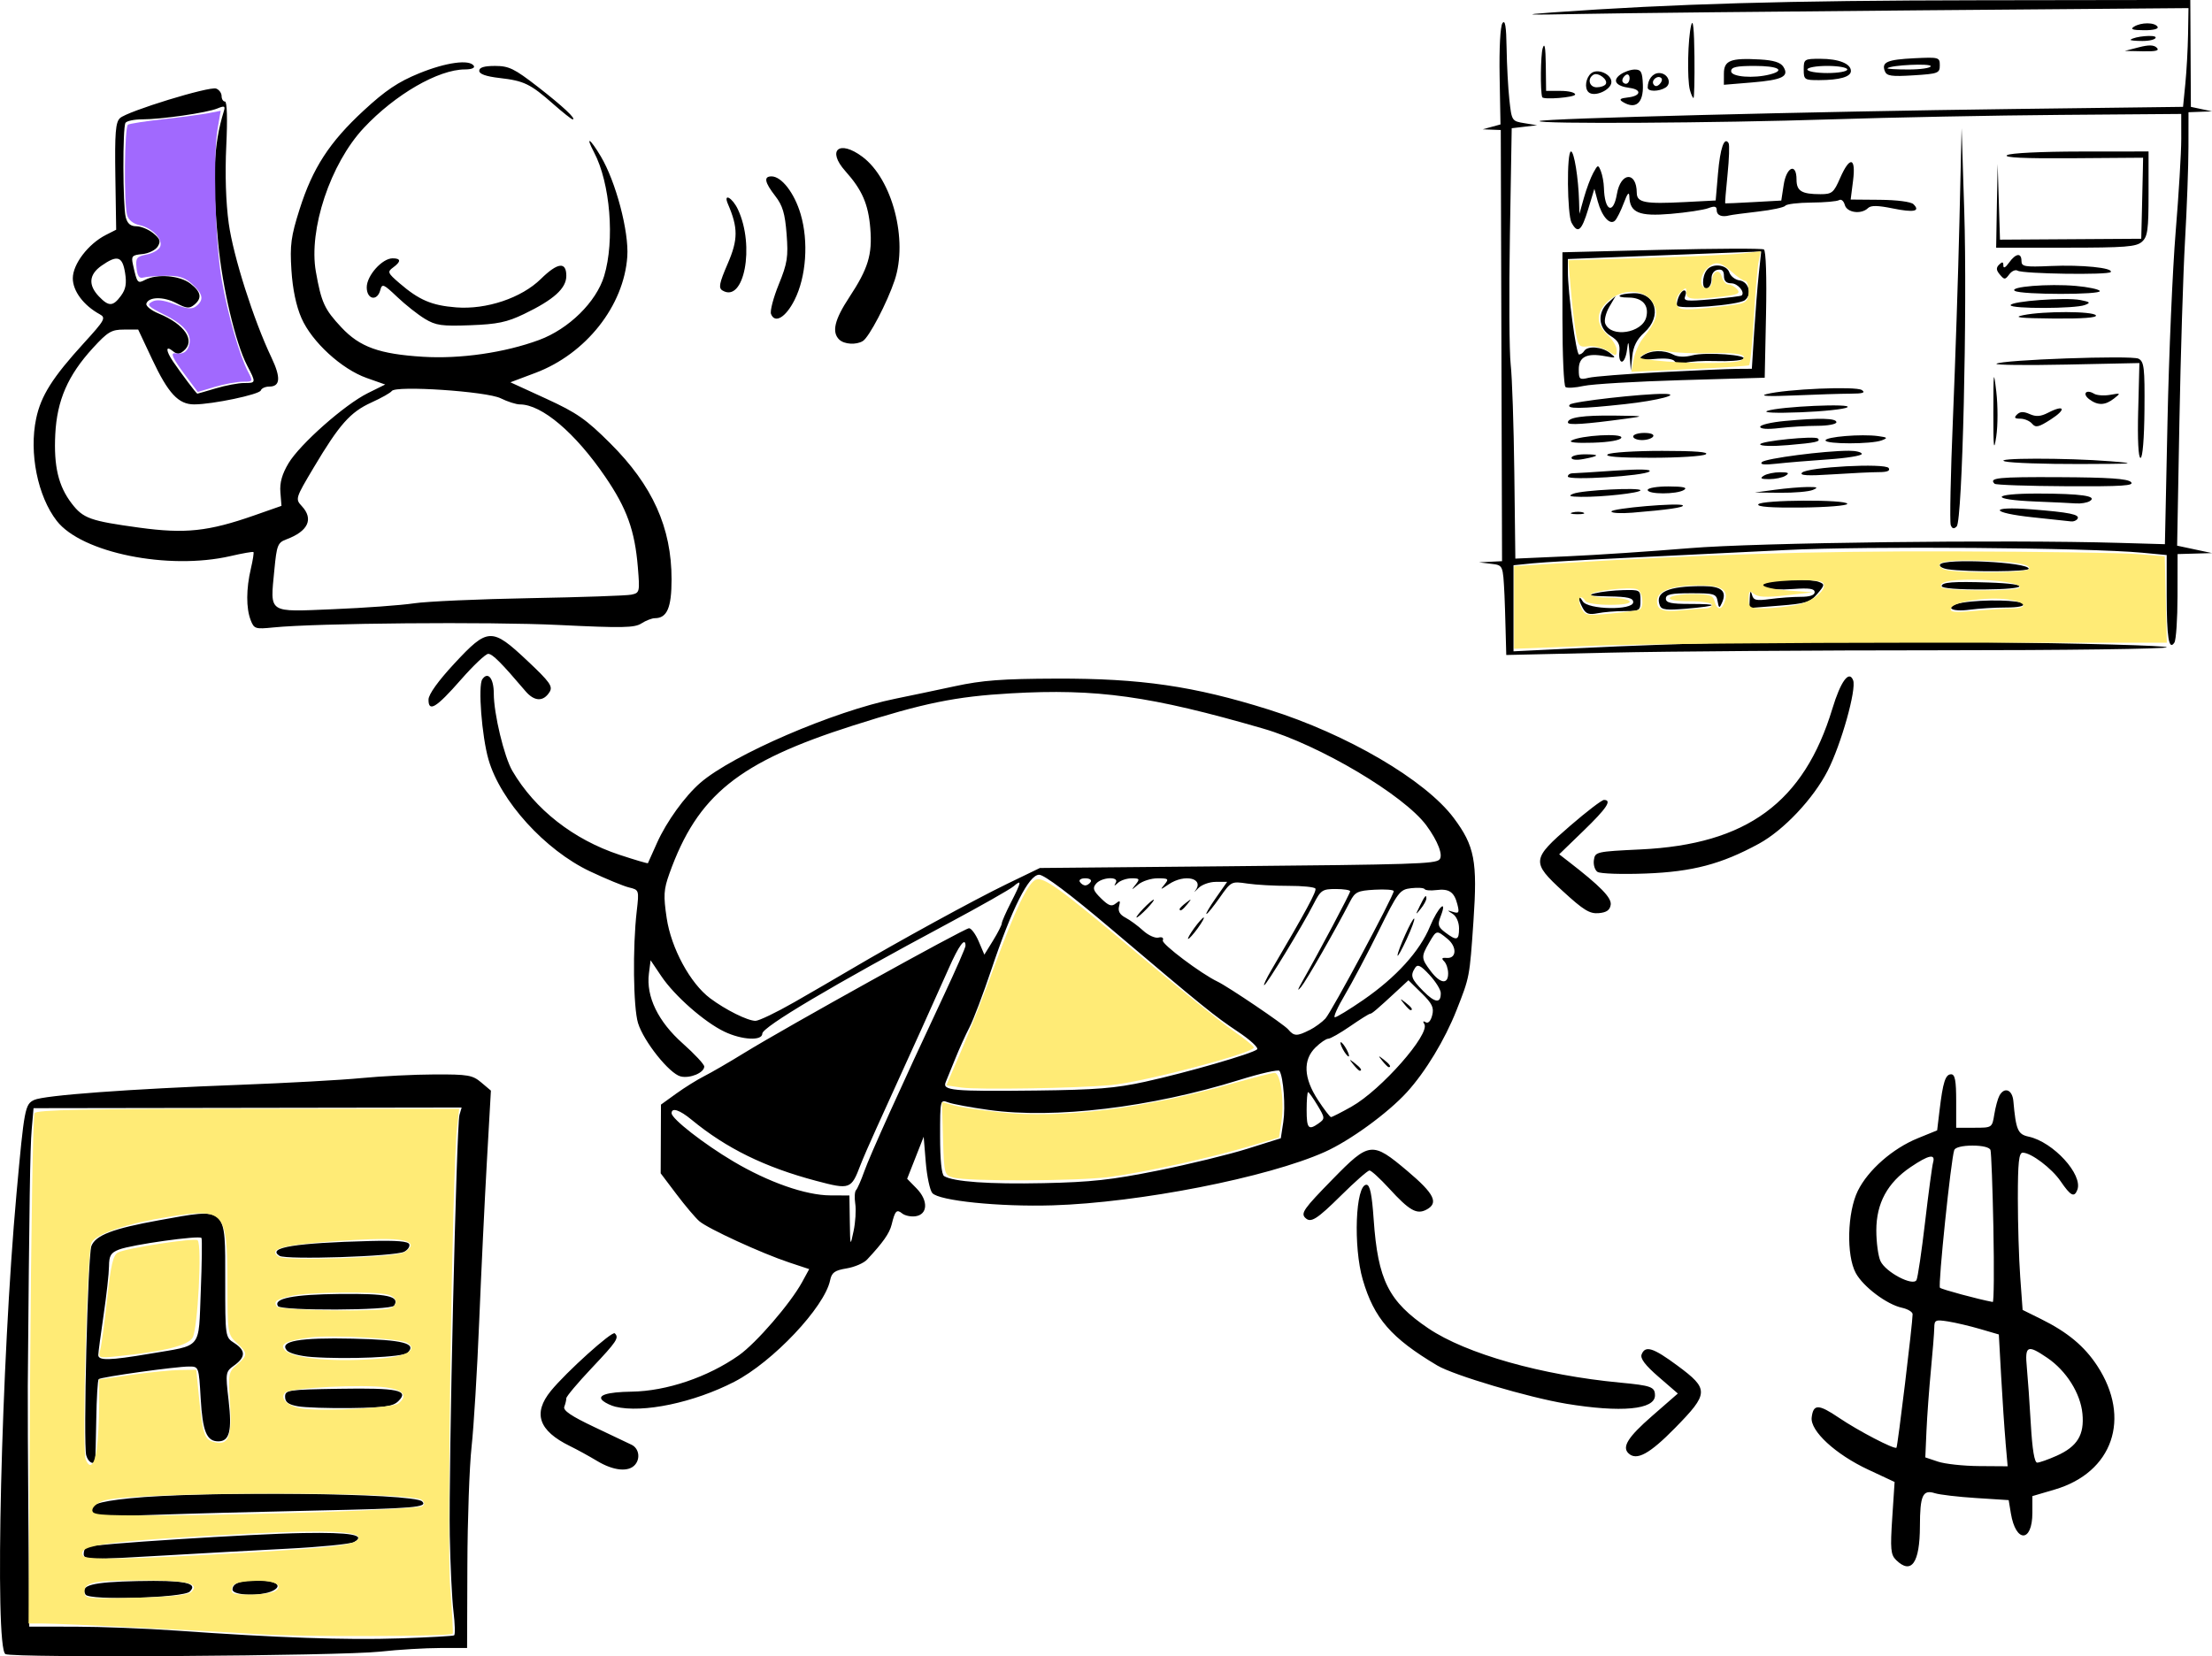 <?xml version="1.0" encoding="UTF-8" standalone="no"?>
<!-- Created with Inkscape (http://www.inkscape.org/) -->

<svg
   xmlns:dc="http://purl.org/dc/elements/1.1/"
   xmlns:cc="http://creativecommons.org/ns#"
   xmlns:rdf="http://www.w3.org/1999/02/22-rdf-syntax-ns#"
   xmlns:svg="http://www.w3.org/2000/svg"
   xmlns="http://www.w3.org/2000/svg"
   xmlns:sodipodi="http://sodipodi.sourceforge.net/DTD/sodipodi-0.dtd"
   xmlns:inkscape="http://www.inkscape.org/namespaces/inkscape"
   width="107.827mm"
   height="80.751mm"
   viewBox="0 0 107.827 80.751"
   version="1.1"
   id="svg8"
   inkscape:version="0.92.4 (5da689c313, 2019-01-14)"
   sodipodi:docname="crm-leadgenerierung.svg">
  <defs
     id="defs2" />
  <sodipodi:namedview
     id="base"
     pagecolor="#ffffff"
     bordercolor="#666666"
     borderopacity="1.0"
     inkscape:pageopacity="0.0"
     inkscape:pageshadow="2"
     inkscape:zoom="0.98994949"
     inkscape:cx="100.24923"
     inkscape:cy="156.05684"
     inkscape:document-units="mm"
     inkscape:current-layer="layer1"
     showgrid="false"
     fit-margin-top="0"
     fit-margin-left="0"
     fit-margin-right="0"
     fit-margin-bottom="0"
     showborder="false"
     inkscape:showpageshadow="false"
     inkscape:window-width="1920"
     inkscape:window-height="1116"
     inkscape:window-x="1912"
     inkscape:window-y="-8"
     inkscape:window-maximized="1" />
  <g
     inkscape:label="Ebene 1"
     inkscape:groupmode="layer"
     id="layer1"
     transform="translate(16.653,124.677)">
    <path
       style="fill:#000000;stroke-width:0.175"
       d="m -16.389,-44.031 c -0.538,-0.296 -0.201,-14.278 0.54,-22.446 0.378,-4.165 0.414,-4.358 0.861,-4.57 0.482,-0.229 4.663,-0.537 10.022,-0.738 2.286,-0.086 4.953,-0.233 5.926,-0.328 0.973,-0.095 2.58,-0.175 3.572,-0.178 1.629,-0.006 1.849,0.032 2.274,0.391 l 0.471,0.398 -0.197,3.468 c -0.108,1.907 -0.277,5.422 -0.375,7.811 -0.098,2.389 -0.264,5.125 -0.37,6.081 -0.105,0.956 -0.198,3.555 -0.205,5.777 l -0.014,4.039 H 4.806 c -0.72,0 -2.04,0.079 -2.932,0.177 -1.952,0.212 -17.904,0.316 -18.263,0.119 z m 21.873,-0.912 c 0.056,-0.034 0.042,-0.554 -0.031,-1.156 -0.073,-0.602 -0.154,-2.267 -0.181,-3.7 -0.059,-3.235 0.327,-20.02 0.472,-20.516 l 0.106,-0.363 -10.434,0.016 -10.434,0.016 -0.09,1.042 c -0.077,0.886 -0.116,3.485 -0.191,12.509 -0.006,0.764 0.007,3.716 0.03,6.558 l 0.042,5.168 2.255,0.003 c 1.24,0.002 3.449,0.087 4.909,0.191 4.919,0.349 8.3,0.467 10.879,0.38 1.411,-0.047 2.611,-0.114 2.667,-0.148 z m -17.965,-1.985 c -0.289,-0.459 0.301,-0.613 2.526,-0.661 2.3,-0.049 2.984,0.088 2.551,0.514 -0.313,0.307 -4.893,0.44 -5.078,0.147 z m 7.161,-0.246 c 0,-0.309 0.389,-0.454 1.208,-0.45 0.891,0.004 1.262,0.243 0.773,0.5 -0.545,0.287 -1.981,0.251 -1.981,-0.05 z m -7.253,-1.746 c 0,-0.138 0.062,-0.288 0.138,-0.334 0.219,-0.133 8.027,-0.634 10.564,-0.678 2.321,-0.04 3.098,0.098 2.474,0.441 -0.172,0.095 -1.635,0.24 -3.251,0.323 -1.616,0.083 -4.251,0.229 -5.857,0.323 -3.89,0.229 -4.068,0.226 -4.068,-0.075 z m 0.445,-2.004 c -0.234,-0.372 0.176,-0.533 1.781,-0.699 3.565,-0.368 13.854,-0.26 14.272,0.15 0.293,0.287 -0.366,0.343 -5.265,0.447 -2.627,0.056 -6.099,0.148 -7.717,0.205 -2.189,0.078 -2.974,0.051 -3.071,-0.103 z m -0.322,-2.794 c -0.149,-0.558 0.078,-9.756 0.251,-10.204 0.206,-0.532 1.048,-0.853 3.303,-1.26 3.337,-0.602 3.222,-0.708 3.222,2.955 0,2.739 0.001,2.748 0.442,3.032 0.56,0.36 0.56,0.683 0.002,1.087 -0.432,0.312 -0.437,0.346 -0.28,1.704 0.172,1.494 0.045,2.002 -0.502,2.002 -0.568,0 -0.765,-0.478 -0.858,-2.085 -0.09,-1.558 -0.092,-1.563 -0.566,-1.563 -0.653,0 -4.299,0.51 -4.407,0.616 -0.048,0.047 -0.101,0.925 -0.117,1.95 -0.016,1.025 -0.041,1.922 -0.055,1.994 -0.053,0.269 -0.342,0.117 -0.433,-0.228 z m 3.085,-4.954 c 2.607,-0.442 2.383,-0.167 2.499,-3.053 0.055,-1.368 0.07,-2.534 0.034,-2.592 -0.088,-0.14 -3.397,0.323 -4.016,0.562 -0.404,0.156 -0.487,0.294 -0.492,0.818 -0.003,0.347 -0.121,1.412 -0.262,2.368 -0.141,0.956 -0.258,1.835 -0.26,1.954 -0.005,0.286 0.546,0.274 2.497,-0.057 z m 7.228,2.56 c -0.462,-0.085 -0.619,-0.202 -0.619,-0.462 0,-0.33 0.133,-0.35 2.653,-0.391 2.855,-0.047 3.409,0.07 2.869,0.602 -0.261,0.257 -0.655,0.315 -2.3,0.338 -1.091,0.015 -2.263,-0.024 -2.603,-0.087 z m 0.678,-2.403 c -0.574,-0.042 -1.092,-0.179 -1.213,-0.322 -0.384,-0.454 0.615,-0.632 3.224,-0.572 2.46,0.057 3.13,0.23 2.662,0.69 -0.216,0.212 -2.933,0.33 -4.673,0.204 z m -1.645,-2.48 c -0.237,-0.376 0.749,-0.57 3.017,-0.593 2.324,-0.024 2.938,0.108 2.648,0.569 -0.15,0.239 -5.515,0.261 -5.665,0.024 z m 0.077,-2.451 c -0.637,-0.403 0.75,-0.63 4.413,-0.724 1.297,-0.033 1.863,0.013 1.912,0.158 0.039,0.113 -0.074,0.278 -0.25,0.367 -0.45,0.228 -5.755,0.401 -6.075,0.199 z m 78.8,14.828 c -0.261,-0.257 -0.286,-0.532 -0.186,-2.05 l 0.115,-1.753 -1.283,-0.6 c -1.6,-0.748 -2.839,-1.891 -2.759,-2.547 0.08,-0.66 0.331,-0.658 1.322,0.012 0.96,0.649 2.712,1.561 2.811,1.464 0.059,-0.058 0.787,-6.078 0.787,-6.507 6e-5,-0.112 -0.234,-0.254 -0.52,-0.316 -0.738,-0.159 -1.889,-1.025 -2.251,-1.693 -0.468,-0.864 -0.415,-2.961 0.101,-4.009 0.5,-1.015 1.697,-2.064 2.925,-2.564 l 0.941,-0.383 0.116,-0.969 c 0.166,-1.389 0.287,-1.765 0.566,-1.765 0.188,0 0.246,0.306 0.246,1.303 v 1.303 h 0.876 c 0.876,0 0.876,-3.48e-4 0.982,-0.651 0.058,-0.358 0.17,-0.769 0.248,-0.912 0.243,-0.445 0.631,-0.297 0.681,0.261 0.127,1.416 0.215,1.622 0.745,1.736 1.203,0.26 2.661,1.857 2.372,2.598 -0.15,0.383 -0.324,0.293 -0.813,-0.422 -0.434,-0.635 -1.439,-1.394 -1.846,-1.394 -0.189,0 -0.239,0.472 -0.239,2.232 0,1.227 0.052,2.952 0.116,3.833 l 0.116,1.601 0.901,0.446 c 1.293,0.641 2.113,1.324 2.741,2.285 1.667,2.552 0.755,5.194 -2.08,6.028 l -1.086,0.319 v 0.815 c 0,1.457 -0.81,1.475 -1.049,0.023 l -0.106,-0.642 -1.59,-0.102 c -0.874,-0.056 -1.779,-0.162 -2.01,-0.236 -0.59,-0.188 -0.724,0.109 -0.727,1.609 -0.004,1.795 -0.417,2.38 -1.164,1.647 z m 5.339,-5.741 c -0.057,-0.645 -0.154,-2.091 -0.216,-3.213 l -0.113,-2.041 -0.908,-0.265 c -0.499,-0.146 -1.206,-0.313 -1.571,-0.37 -0.61,-0.096 -0.664,-0.071 -0.668,0.308 -0.003,0.227 -0.076,1.156 -0.164,2.064 -0.087,0.908 -0.185,2.237 -0.216,2.953 l -0.057,1.303 0.618,0.207 c 0.34,0.114 1.243,0.212 2.007,0.217 l 1.389,0.01 -0.103,-1.173 z m 2.486,0.662 c 1.013,-0.452 1.361,-1.021 1.26,-2.058 -0.097,-0.994 -0.786,-2.086 -1.712,-2.717 -0.971,-0.661 -1.1,-0.601 -0.998,0.464 0.048,0.502 0.136,1.753 0.195,2.78 0.072,1.237 0.177,1.866 0.312,1.864 0.112,-0.002 0.536,-0.152 0.942,-0.333 z m -3.079,-11.086 c -0.04,-1.983 -0.104,-3.703 -0.143,-3.822 -0.043,-0.132 -0.387,-0.217 -0.878,-0.217 -0.485,0 -0.839,0.087 -0.888,0.217 -0.157,0.421 -0.799,6.61 -0.697,6.714 0.079,0.08 1.864,0.562 2.573,0.694 0.057,0.011 0.072,-1.603 0.032,-3.586 z m -3.332,-0.304 c 0.168,-1.433 0.344,-2.743 0.391,-2.91 0.126,-0.443 -0.212,-0.374 -1.095,0.223 -1.13,0.764 -1.672,1.764 -1.672,3.085 0,0.584 0.091,1.259 0.203,1.499 0.251,0.541 1.588,1.244 1.756,0.923 0.062,-0.118 0.249,-1.387 0.417,-2.82 z m -64.73,11.643 c -0.389,-0.234 -0.986,-0.562 -1.327,-0.728 -1.527,-0.747 -1.82,-1.597 -0.929,-2.691 0.746,-0.915 2.984,-2.933 3.114,-2.806 0.221,0.217 0.105,0.392 -1.124,1.693 -0.681,0.721 -1.238,1.384 -1.238,1.473 0,0.089 -0.044,0.274 -0.098,0.413 -0.071,0.181 0.341,0.46 1.459,0.989 0.857,0.406 1.677,0.796 1.823,0.867 0.351,0.171 0.436,0.655 0.17,0.969 -0.315,0.373 -1.05,0.302 -1.85,-0.179 z m 50.267,-0.38 c -0.317,-0.312 -0.009,-0.797 1.147,-1.806 l 1.265,-1.104 -0.938,-0.812 c -0.653,-0.565 -0.904,-0.898 -0.828,-1.093 0.177,-0.453 0.561,-0.333 1.747,0.545 1.548,1.146 1.54,1.35 -0.116,3.039 -1.25,1.275 -1.883,1.617 -2.276,1.231 z m -49.382,-2.268 c -0.195,-0.047 -0.461,-0.171 -0.592,-0.276 -0.34,-0.272 0.168,-0.439 1.388,-0.457 1.701,-0.025 3.72,-0.709 5.226,-1.771 0.848,-0.598 2.515,-2.529 3.085,-3.573 l 0.344,-0.631 -0.972,-0.322 c -1.338,-0.444 -3.967,-1.651 -4.385,-2.014 -0.19,-0.164 -0.691,-0.757 -1.114,-1.317 l -0.769,-1.018 0.007,-1.675 0.007,-1.675 0.746,-0.538 c 0.41,-0.296 1.024,-0.678 1.364,-0.85 0.34,-0.171 1.215,-0.679 1.944,-1.128 2.04,-1.257 10.739,-6.083 10.963,-6.083 0.109,0 0.322,0.29 0.473,0.644 l 0.274,0.644 0.424,-0.687 c 0.233,-0.378 0.424,-0.754 0.425,-0.836 5.35e-4,-0.082 0.2,-0.538 0.443,-1.013 0.524,-1.025 0.545,-1.153 0.133,-0.796 -0.17,0.147 -1.623,0.971 -3.228,1.83 -5.561,2.977 -9.021,5.03 -9.021,5.352 0,0.365 -0.989,0.315 -1.846,-0.094 -0.972,-0.464 -2.424,-1.739 -3.07,-2.696 l -0.529,-0.785 -0.083,0.652 c -0.142,1.117 0.447,2.334 1.647,3.4 0.578,0.514 1.051,1.021 1.051,1.128 0,0.303 -0.696,0.595 -1.151,0.483 -0.547,-0.135 -1.799,-1.703 -2.076,-2.599 -0.233,-0.756 -0.268,-3.692 -0.064,-5.459 0.118,-1.028 0.115,-1.038 -0.373,-1.155 -0.271,-0.065 -1.13,-0.419 -1.908,-0.787 -2.19,-1.036 -4.367,-3.436 -4.945,-5.452 -0.328,-1.143 -0.517,-3.601 -0.301,-3.913 0.274,-0.397 0.559,-0.044 0.559,0.693 0,0.988 0.505,3.091 0.907,3.777 1.099,1.877 2.978,3.348 5.22,4.089 0.751,0.248 1.374,0.432 1.386,0.409 0.011,-0.023 0.212,-0.472 0.447,-0.997 0.457,-1.023 1.356,-2.269 2.105,-2.919 1.582,-1.371 6.512,-3.497 9.52,-4.105 0.66,-0.134 1.957,-0.406 2.881,-0.605 1.352,-0.292 2.32,-0.365 4.953,-0.373 4.117,-0.014 6.706,0.364 10.348,1.507 3.828,1.202 7.644,3.437 9.027,5.287 1.02,1.365 1.162,2.107 0.962,5.024 -0.189,2.752 -0.183,2.72 -0.826,4.35 -0.569,1.442 -1.512,3 -2.418,3.996 -0.927,1.018 -2.777,2.365 -4.003,2.913 -2.785,1.247 -9.049,2.476 -13.267,2.604 -2.599,0.079 -5.547,-0.223 -5.866,-0.599 -0.119,-0.141 -0.262,-0.817 -0.318,-1.501 l -0.102,-1.245 -0.403,1.025 -0.403,1.025 0.465,0.476 c 0.573,0.588 0.543,1.268 -0.061,1.352 -0.224,0.031 -0.516,-0.031 -0.648,-0.139 -0.267,-0.217 -0.347,-0.132 -0.512,0.544 -0.103,0.423 -0.421,0.876 -1.2,1.709 -0.16,0.171 -0.609,0.364 -0.997,0.428 -0.582,0.097 -0.724,0.199 -0.803,0.583 -0.271,1.306 -2.791,3.977 -4.667,4.944 -1.974,1.018 -4.461,1.539 -5.801,1.216 z m 11.696,-9.892 c -0.045,-0.302 -0.028,-0.601 0.037,-0.665 0.065,-0.064 0.249,-0.481 0.407,-0.928 0.28,-0.787 1.741,-4.021 3.886,-8.597 0.574,-1.225 1.044,-2.3 1.044,-2.389 0,-0.456 -0.323,-0.021 -0.818,1.102 -0.494,1.121 -1.808,4.026 -3.513,7.77 -0.327,0.717 -0.683,1.538 -0.792,1.824 -0.449,1.179 -0.509,1.201 -2.153,0.765 -2.503,-0.663 -4.383,-1.585 -6.076,-2.98 -0.587,-0.484 -0.975,-0.61 -0.975,-0.318 0,0.27 1.563,1.491 3.002,2.345 1.718,1.02 3.532,1.656 4.737,1.661 l 0.929,0.004 0.019,1.26 c 0.019,1.24 0.022,1.247 0.184,0.478 0.091,-0.43 0.128,-1.029 0.083,-1.331 z m 14.75,-1.62 c 1.508,-0.304 3.474,-0.783 4.368,-1.065 l 1.626,-0.511 0.121,-0.79 c 0.114,-0.746 0.007,-2.19 -0.186,-2.495 -0.048,-0.077 -0.926,0.122 -1.951,0.441 -4.309,1.343 -9.013,1.908 -12.204,1.466 -0.876,-0.121 -1.771,-0.287 -1.99,-0.368 -0.397,-0.146 -0.398,-0.142 -0.398,1.663 0,1.13 0.073,1.854 0.195,1.928 0.456,0.277 2.2,0.401 4.847,0.344 2.324,-0.049 3.32,-0.159 5.572,-0.613 z m 7.853,-2.313 c 0.299,-0.214 0.295,-0.258 -0.072,-0.869 -0.212,-0.354 -0.418,-0.643 -0.457,-0.643 -0.039,0 -0.071,0.391 -0.071,0.869 0,0.915 0.089,1.01 0.6,0.643 z m 1.594,-0.808 c 1.436,-0.807 3.845,-3.543 3.542,-4.024 -0.082,-0.13 -0.056,-0.163 0.068,-0.087 0.121,0.073 0.245,-0.059 0.316,-0.338 0.096,-0.376 0.002,-0.572 -0.52,-1.084 l -0.637,-0.625 -0.522,0.484 c -1.019,0.944 -1.26,1.15 -1.349,1.15 -0.05,0 -0.487,0.274 -0.971,0.608 -0.484,0.334 -0.965,0.608 -1.068,0.608 -0.103,0 -0.382,0.192 -0.621,0.426 -0.62,0.609 -0.58,1.491 0.115,2.555 0.302,0.462 0.591,0.84 0.642,0.84 0.051,0 0.503,-0.23 1.004,-0.512 z m 0.082,-2.051 c -0.22,-0.276 -0.214,-0.282 0.067,-0.066 0.295,0.227 0.388,0.37 0.243,0.37 -0.037,0 -0.176,-0.137 -0.31,-0.304 z m 1.415,-0.174 c -0.22,-0.276 -0.214,-0.282 0.067,-0.066 0.295,0.227 0.388,0.37 0.243,0.37 -0.037,0 -0.176,-0.137 -0.31,-0.304 z m -1.923,-0.565 c -0.104,-0.191 -0.15,-0.347 -0.101,-0.347 0.049,0 0.174,0.156 0.278,0.347 0.104,0.191 0.15,0.347 0.101,0.347 -0.049,0 -0.174,-0.156 -0.278,-0.347 z m 2.985,-2.215 c -0.22,-0.276 -0.214,-0.282 0.067,-0.066 0.295,0.227 0.388,0.37 0.243,0.37 -0.037,0 -0.176,-0.137 -0.31,-0.304 z m -12.625,3.795 c 2.034,-0.447 5.236,-1.373 5.457,-1.578 0.082,-0.077 -0.332,-0.461 -0.922,-0.854 -1.17,-0.781 -1.628,-1.151 -6.215,-5.037 -1.972,-1.67 -3.238,-2.622 -3.487,-2.623 -0.502,-6.57e-4 -1.332,1.648 -2.336,4.644 -0.392,1.169 -0.87,2.43 -1.063,2.801 -0.193,0.372 -0.503,1.057 -0.69,1.523 -0.186,0.466 -0.395,0.978 -0.464,1.138 -0.179,0.417 0.302,0.462 4.414,0.415 2.911,-0.034 3.851,-0.11 5.307,-0.429 z m 8.014,-2.517 c 0.263,-0.134 0.611,-0.388 0.774,-0.565 0.297,-0.322 3.329,-5.98 3.329,-6.211 0,-0.068 -0.418,-0.099 -0.929,-0.07 -0.83,0.047 -0.957,0.108 -1.198,0.574 -0.744,1.439 -2.133,3.863 -2.389,4.17 -0.197,0.235 -0.179,0.151 0.055,-0.261 0.827,-1.455 2.338,-4.303 2.338,-4.405 0,-0.062 -0.317,-0.112 -0.704,-0.112 -0.651,0 -0.732,0.055 -1.082,0.738 -0.541,1.058 -2.301,3.952 -2.404,3.952 -0.047,0 0.109,-0.332 0.348,-0.738 1.696,-2.883 2.221,-3.856 2.147,-3.974 -0.047,-0.074 -0.636,-0.134 -1.308,-0.132 -0.673,0.002 -1.577,-0.048 -2.009,-0.112 -0.779,-0.115 -0.79,-0.109 -1.345,0.683 -0.308,0.439 -0.599,0.799 -0.648,0.799 -0.049,0 0.158,-0.352 0.459,-0.782 l 0.548,-0.782 h -0.555 c -0.305,0 -0.687,0.138 -0.849,0.308 -0.162,0.169 -0.234,0.232 -0.161,0.139 0.485,-0.616 -0.492,-0.863 -1.287,-0.325 -0.412,0.278 -0.423,0.278 -0.195,0 0.219,-0.267 0.186,-0.296 -0.34,-0.296 -0.32,0 -0.747,0.137 -0.947,0.304 -0.347,0.29 -0.353,0.29 -0.125,0 0.213,-0.271 0.193,-0.304 -0.189,-0.304 -0.236,0 -0.536,0.098 -0.667,0.217 -0.191,0.174 -0.213,0.174 -0.113,0 0.184,-0.32 -0.685,-0.279 -0.959,0.045 -0.183,0.216 -0.141,0.341 0.242,0.717 0.371,0.364 0.514,0.414 0.716,0.249 0.207,-0.169 0.236,-0.144 0.162,0.136 -0.063,0.236 0.035,0.409 0.313,0.555 0.223,0.117 0.608,0.4 0.857,0.629 0.249,0.229 0.586,0.383 0.749,0.343 0.181,-0.045 0.264,0.009 0.213,0.139 -0.067,0.171 1.871,1.628 2.668,2.007 0.51,0.242 3.238,2.087 3.441,2.328 0.287,0.34 0.43,0.345 1.041,0.035 z m -5.626,-4.969 c 0.208,-0.287 0.418,-0.521 0.466,-0.521 0.049,0 -0.082,0.235 -0.289,0.521 -0.208,0.287 -0.418,0.521 -0.466,0.521 -0.049,0 0.082,-0.235 0.289,-0.521 z m -2.476,-0.956 c 0.229,-0.239 0.455,-0.434 0.504,-0.434 0.049,0 -0.099,0.195 -0.327,0.434 -0.229,0.239 -0.455,0.434 -0.504,0.434 -0.049,0 0.099,-0.195 0.327,-0.434 z m 1.769,0.021 c 0,-0.036 0.139,-0.173 0.31,-0.304 0.281,-0.216 0.287,-0.21 0.067,0.066 -0.231,0.289 -0.376,0.381 -0.376,0.238 z m -18.809,4.557 c 0.859,-0.492 2.105,-1.215 2.768,-1.607 2.315,-1.368 6.058,-3.417 7.638,-4.181 l 1.592,-0.77 9.11,-0.084 c 9.118,-0.084 10.15,-0.116 10.364,-0.327 0.197,-0.194 -0.073,-0.902 -0.634,-1.663 -1.093,-1.481 -5.218,-3.929 -7.961,-4.724 -5.496,-1.593 -8.098,-1.956 -12.294,-1.717 -2.695,0.154 -4.243,0.47 -7.695,1.57 -5.587,1.782 -7.581,3.39 -8.951,7.218 -0.279,0.779 -0.296,1.07 -0.132,2.172 0.219,1.467 1.147,3.18 2.115,3.905 0.758,0.568 1.831,1.102 2.214,1.102 0.166,0 1.005,-0.402 1.864,-0.894 z m 27.769,-0.13 c 1.593,-1.099 2.744,-2.367 3.242,-3.573 0.392,-0.949 0.873,-1.404 0.52,-0.492 -0.156,0.403 -0.124,0.514 0.225,0.778 0.564,0.426 0.673,0.394 0.673,-0.197 0,-0.298 -0.13,-0.594 -0.31,-0.708 -0.287,-0.181 -0.286,-0.188 0.02,-0.094 0.284,0.088 0.312,0.036 0.207,-0.376 -0.154,-0.601 -0.404,-0.769 -1.031,-0.689 -0.272,0.035 -0.526,0.013 -0.564,-0.048 -0.038,-0.061 -0.333,-0.081 -0.656,-0.044 -0.555,0.064 -0.637,0.172 -1.588,2.095 -0.551,1.115 -1.292,2.516 -1.646,3.113 -0.354,0.597 -0.572,1.086 -0.485,1.086 0.088,0 0.714,-0.383 1.392,-0.85 z m 1.663,-2.158 c -0.015,-0.212 0.735,-1.877 0.812,-1.802 0.037,0.036 -0.129,0.488 -0.368,1.004 -0.239,0.516 -0.439,0.875 -0.444,0.797 z m 1.065,-2.378 c 0.258,-0.532 0.34,-0.63 0.34,-0.41 0,0.093 -0.124,0.321 -0.275,0.507 -0.259,0.318 -0.263,0.312 -0.064,-0.097 z m 1.042,4.203 c -0.003,-0.162 -0.25,-0.558 -0.55,-0.882 -0.427,-0.462 -0.578,-0.536 -0.7,-0.347 -0.248,0.384 -0.194,0.538 0.398,1.138 0.573,0.58 0.86,0.611 0.851,0.092 z m 0.359,-0.954 c 0,-0.22 -0.088,-0.486 -0.196,-0.592 -0.143,-0.141 -0.109,-0.185 0.126,-0.165 0.485,0.041 0.509,-0.542 0.04,-0.927 -0.535,-0.438 -0.536,-0.438 -0.898,0.188 -0.394,0.68 -0.39,0.761 0.077,1.382 0.463,0.614 0.851,0.667 0.851,0.115 z m -17.424,-4.465 c 0.06,-0.096 -0.059,-0.174 -0.265,-0.174 -0.206,0 -0.325,0.078 -0.265,0.174 0.06,0.096 0.18,0.174 0.265,0.174 0.086,0 0.205,-0.078 0.265,-0.174 z m 23.166,25.442 c -1.82,-0.301 -5.47,-1.384 -6.273,-1.862 -2.248,-1.339 -3.079,-2.296 -3.63,-4.181 -0.471,-1.612 -0.355,-4.631 0.178,-4.631 0.171,0 0.267,0.46 0.353,1.694 0.206,2.959 0.728,3.998 2.662,5.306 1.839,1.243 5.53,2.287 9.356,2.648 1.517,0.143 1.694,0.208 1.694,0.625 0,0.693 -1.653,0.846 -4.341,0.402 z m -12.7,-9.053 c -0.237,-0.233 -0.091,-0.441 1.322,-1.886 1.803,-1.844 1.927,-1.858 3.656,-0.4 1.311,1.106 1.532,1.558 0.919,1.88 -0.472,0.248 -0.829,0.045 -1.819,-1.038 -0.44,-0.48 -0.869,-0.873 -0.954,-0.873 -0.085,0 -0.708,0.547 -1.383,1.216 -1.177,1.165 -1.479,1.356 -1.739,1.1 z M 59.541,-81.216 c -1.557,-1.429 -1.541,-1.568 0.357,-3.208 0.797,-0.688 1.533,-1.251 1.636,-1.251 0.407,0 0.138,0.406 -0.997,1.504 l -1.185,1.147 0.433,0.335 c 1.577,1.219 2.128,1.782 2.078,2.124 -0.038,0.262 -0.2,0.376 -0.583,0.41 -0.439,0.039 -0.739,-0.144 -1.739,-1.062 z m 1.679,-0.949 c -0.13,-0.088 -0.21,-0.347 -0.177,-0.576 0.058,-0.405 0.11,-0.417 2.283,-0.521 5.176,-0.247 7.958,-2.291 9.344,-6.867 0.402,-1.327 0.812,-1.888 1.01,-1.382 0.173,0.443 -0.584,3.133 -1.242,4.417 -0.7,1.365 -2.145,2.896 -3.352,3.554 -1.826,0.995 -3.233,1.366 -5.507,1.453 -1.167,0.045 -2.229,0.009 -2.359,-0.079 z M 4.236,-90.57 c 0.003,-0.254 0.468,-0.903 1.254,-1.75 1.64,-1.766 1.828,-1.773 3.563,-0.141 1.097,1.032 1.253,1.25 1.086,1.52 -0.303,0.487 -0.742,0.473 -1.177,-0.038 -1.182,-1.39 -1.61,-1.818 -1.816,-1.818 -0.126,0 -0.725,0.567 -1.332,1.26 -1.201,1.371 -1.584,1.606 -1.578,0.968 z m 52.504,-3.373 c -0.016,-0.66 -0.041,-1.435 -0.055,-1.722 -0.076,-1.483 -0.062,-1.451 -0.668,-1.525 l -0.575,-0.07 0.562,-0.028 0.562,-0.028 -0.031,-10.511 -0.031,-10.511 -0.442,-0.017 -0.442,-0.017 0.435,-0.119 0.435,-0.119 -0.042,-2.339 c -0.025,-1.37 0.032,-2.447 0.138,-2.6 0.129,-0.187 0.186,0.155 0.202,1.216 0.012,0.812 0.073,1.946 0.135,2.519 0.112,1.029 0.122,1.044 0.733,1.143 l 0.619,0.1 -0.619,0.073 -0.619,0.073 -0.088,5.212 c -0.049,2.867 -0.031,5.704 0.038,6.306 0.07,0.602 0.149,2.978 0.177,5.28 l 0.05,4.186 2.565,-0.114 c 1.411,-0.063 4.077,-0.241 5.926,-0.395 3.264,-0.272 15.338,-0.421 20.962,-0.258 l 2.211,0.064 0.126,-5.971 c 0.069,-3.284 0.249,-7.456 0.399,-9.272 0.15,-1.815 0.272,-3.848 0.272,-4.518 l -0.001,-1.217 -5.882,0.046 c -3.235,0.025 -8.27,0.124 -11.188,0.218 -5.589,0.182 -14.362,0.233 -14.209,0.083 0.13,-0.128 13.378,-0.466 23.053,-0.588 l 8.314,-0.105 0.112,-1.129 c 0.062,-0.621 0.121,-1.704 0.133,-2.407 l 0.021,-1.278 -13.046,0.107 c -7.175,0.059 -14.598,0.138 -16.495,0.176 -2.767,0.055 -3.065,0.042 -1.504,-0.07 5.991,-0.426 11.457,-0.583 20.785,-0.596 l 10.348,-0.015 0.014,2.606 0.014,2.606 0.517,0.11 0.517,0.11 -0.575,0.021 -0.575,0.021 -0.002,1.694 c -8.7e-4,0.932 -0.076,2.984 -0.167,4.56 -0.091,1.577 -0.214,5.569 -0.275,8.873 l -0.11,6.006 0.851,0.181 0.851,0.181 -0.84,0.024 -0.84,0.024 -0.003,2.041 c -0.001,1.123 -0.07,2.146 -0.152,2.273 -0.268,0.415 -0.376,-0.245 -0.376,-2.307 v -1.96 l -1.194,-0.113 c -2.625,-0.248 -13.425,-0.33 -17.351,-0.132 -2.205,0.111 -5.68,0.282 -7.723,0.379 -2.043,0.097 -4.133,0.218 -4.643,0.27 l -0.929,0.094 v 2.098 2.098 l 2.521,-0.123 c 7.09,-0.346 11.829,-0.422 20.166,-0.326 5.035,0.058 9.154,0.171 9.154,0.252 0,0.08 -4.962,0.146 -11.027,0.146 -6.065,0 -13.309,0.052 -16.097,0.115 l -5.07,0.115 z m -61.175,-0.505 c -0.224,-0.578 -0.22,-1.52 0.01,-2.5 0.098,-0.419 0.155,-0.784 0.127,-0.812 -0.028,-0.028 -0.529,0.059 -1.112,0.194 -3.033,0.701 -7.265,-0.156 -8.476,-1.715 -0.932,-1.2 -1.358,-3.316 -1.004,-4.991 0.235,-1.114 0.797,-2.002 2.329,-3.682 1.021,-1.12 1.082,-1.23 0.769,-1.401 -0.786,-0.43 -1.312,-1.132 -1.312,-1.753 0,-0.691 0.753,-1.678 1.614,-2.115 l 0.5,-0.254 -0.04,-2.597 c -0.032,-2.12 0.009,-2.643 0.226,-2.844 0.362,-0.336 4.359,-1.564 4.689,-1.44 0.145,0.055 0.264,0.219 0.264,0.366 0,0.146 0.075,0.266 0.166,0.266 0.1,0 0.125,0.858 0.062,2.162 -0.065,1.36 -0.021,2.762 0.12,3.779 0.221,1.598 1.211,4.71 2.078,6.531 0.472,0.992 0.439,1.426 -0.106,1.426 -0.19,0 -0.373,0.084 -0.408,0.186 -0.068,0.201 -2.36,0.682 -3.25,0.682 -0.767,3.4e-4 -1.262,-0.532 -2.048,-2.202 l -0.68,-1.446 H -10.609 c -0.61,0 -0.79,0.107 -1.513,0.896 -1.223,1.336 -1.754,2.554 -1.837,4.212 -0.078,1.557 0.153,2.528 0.802,3.372 0.56,0.729 0.896,0.849 3.289,1.177 2.243,0.307 3.369,0.187 5.609,-0.597 l 1.327,-0.465 -0.053,-0.662 c -0.038,-0.465 0.08,-0.885 0.394,-1.412 0.557,-0.933 2.737,-2.862 3.868,-3.422 l 0.847,-0.42 -0.9,-0.318 c -1.226,-0.433 -2.675,-1.762 -3.181,-2.919 -0.26,-0.593 -0.431,-1.41 -0.49,-2.338 -0.078,-1.225 -0.022,-1.644 0.394,-2.958 0.639,-2.02 1.457,-3.281 3.129,-4.826 1.062,-0.981 1.679,-1.396 2.697,-1.812 1.316,-0.538 2.464,-0.695 2.671,-0.366 0.064,0.101 -0.115,0.174 -0.43,0.174 -1.297,0 -3.406,1.219 -4.935,2.853 -1.626,1.737 -2.699,4.956 -2.335,7.008 0.267,1.506 0.419,1.836 1.249,2.721 0.895,0.954 1.845,1.296 3.974,1.428 1.815,0.113 3.978,-0.199 5.655,-0.818 1.451,-0.535 2.791,-1.853 3.175,-3.121 0.525,-1.735 0.296,-4.534 -0.493,-6.031 -0.437,-0.83 -0.2,-0.688 0.328,0.197 0.732,1.226 1.377,3.663 1.293,4.885 -0.164,2.402 -2.013,4.745 -4.476,5.672 l -1.222,0.46 1.744,0.8 c 1.491,0.684 1.944,0.999 3.121,2.173 2.067,2.06 2.991,4.112 2.991,6.637 0,1.38 -0.22,1.892 -0.815,1.892 -0.142,0 -0.437,0.114 -0.654,0.254 -0.337,0.217 -0.922,0.228 -4.018,0.077 -3.386,-0.165 -11.84,-0.092 -13.927,0.12 -0.879,0.089 -0.938,0.07 -1.106,-0.364 z m 7.96,-0.813 c 0.632,-0.094 3.18,-0.207 5.661,-0.252 2.481,-0.045 4.701,-0.121 4.934,-0.17 0.41,-0.086 0.42,-0.125 0.32,-1.338 -0.147,-1.791 -0.534,-2.865 -1.587,-4.407 -1.467,-2.15 -3.096,-3.531 -4.163,-3.531 -0.184,0 -0.605,-0.135 -0.936,-0.299 -0.678,-0.337 -5.119,-0.634 -5.308,-0.355 -0.058,0.086 -0.506,0.339 -0.995,0.561 -1.029,0.468 -1.56,1.067 -2.813,3.173 -0.894,1.503 -0.902,1.529 -0.575,1.883 0.581,0.628 0.306,1.22 -0.752,1.615 -0.426,0.159 -0.474,0.28 -0.589,1.481 -0.206,2.163 -0.363,2.059 2.882,1.925 1.524,-0.063 3.288,-0.191 3.92,-0.285 z m -9.657,-10.482 c 0.478,-0.142 1.095,-0.259 1.371,-0.259 0.598,0 0.599,-0.003 0.151,-0.864 -0.56,-1.078 -1.199,-3.774 -1.404,-5.925 -0.302,-3.17 -0.233,-4.828 0.271,-6.46 0.08,-0.261 0.034,-0.281 -0.316,-0.137 -0.514,0.211 -2.72,0.53 -3.662,0.53 -0.389,0 -0.756,0.077 -0.815,0.171 -0.142,0.226 -0.132,4.036 0.012,4.6 0.08,0.311 0.232,0.441 0.516,0.441 0.222,0 0.591,0.151 0.821,0.337 0.339,0.273 0.381,0.396 0.223,0.651 -0.107,0.173 -0.446,0.339 -0.752,0.369 -0.504,0.049 -0.548,0.099 -0.454,0.521 0.201,0.902 0.222,0.929 0.591,0.735 0.58,-0.305 1.692,-0.215 2.202,0.179 0.533,0.412 0.587,0.715 0.187,1.041 -0.232,0.189 -0.376,0.176 -0.861,-0.081 -0.626,-0.331 -1.353,-0.322 -1.467,0.019 -0.039,0.115 0.233,0.334 0.603,0.486 1.276,0.524 1.812,1.332 1.209,1.823 -0.212,0.173 -0.319,0.173 -0.531,0 -0.352,-0.287 -0.338,-0.01 0.027,0.526 0.407,0.597 1.133,1.559 1.176,1.557 0.019,-0.001 0.426,-0.118 0.904,-0.261 z m -4.624,-4.514 c 0.235,-0.318 0.284,-0.596 0.199,-1.124 -0.131,-0.805 -0.38,-0.879 -1.147,-0.342 -0.613,0.429 -0.658,0.944 -0.129,1.497 0.483,0.505 0.685,0.499 1.078,-0.031 z m 71.256,15.23 c -0.244,-0.447 -0.245,-0.744 -0.002,-0.334 0.245,0.414 2.462,0.453 2.462,0.043 0,-0.204 -0.26,-0.265 -1.194,-0.281 -0.923,-0.016 -1.073,-0.051 -0.663,-0.153 0.292,-0.073 0.909,-0.142 1.371,-0.153 0.82,-0.02 0.84,-0.008 0.84,0.501 0,0.5 -0.032,0.521 -0.774,0.521 -0.426,0 -1.015,0.047 -1.31,0.105 -0.425,0.084 -0.577,0.032 -0.73,-0.249 z m 3.76,-0.123 c -0.258,-0.66 0.38,-0.95 2.089,-0.95 0.922,0 1.198,0.244 0.933,0.825 -0.121,0.267 -0.147,0.256 -0.208,-0.087 -0.064,-0.361 -0.163,-0.391 -1.296,-0.391 -0.972,0 -1.226,0.054 -1.226,0.261 0,0.206 0.249,0.261 1.179,0.261 1.47,0 1.402,0.093 -0.17,0.231 -0.964,0.084 -1.222,0.055 -1.301,-0.149 z m 14.205,0.135 c -0.061,-0.096 0.182,-0.219 0.552,-0.279 1.032,-0.168 2.839,-0.129 2.959,0.063 0.068,0.108 -0.255,0.174 -0.849,0.174 -0.527,0 -1.317,0.048 -1.756,0.107 -0.46,0.062 -0.843,0.035 -0.906,-0.065 z m -9.824,-0.508 c 0.014,-0.333 0.048,-0.385 0.106,-0.164 0.073,0.279 0.199,0.31 0.889,0.217 0.442,-0.059 1.111,-0.108 1.486,-0.108 0.446,0 0.683,-0.079 0.683,-0.228 0,-0.171 -0.263,-0.21 -1.056,-0.153 -1.233,0.088 -1.971,-0.102 -1.243,-0.32 0.557,-0.167 2.112,-0.181 2.517,-0.023 0.28,0.109 0.273,0.158 -0.088,0.58 -0.348,0.406 -0.566,0.474 -1.854,0.575 l -1.459,0.115 z m 9.355,-0.577 c 0,-0.19 0.555,-0.233 2.288,-0.176 2.122,0.07 1.962,0.327 -0.21,0.339 -1.275,0.007 -2.078,-0.056 -2.078,-0.163 z m 0.307,-0.82 c -0.269,-0.04 -0.444,-0.146 -0.388,-0.235 0.199,-0.316 4.326,-0.115 4.326,0.21 0,0.147 -2.986,0.166 -3.939,0.025 z m 0.136,-2.158 c -0.055,-0.141 -0.007,-2.48 0.107,-5.198 0.114,-2.718 0.256,-7.013 0.315,-9.545 l 0.108,-4.604 0.127,3.996 c 0.155,4.856 -0.09,15.147 -0.367,15.419 -0.137,0.135 -0.22,0.116 -0.292,-0.068 z m 4.024,-0.374 c -2.122,-0.222 -2.198,-0.556 -0.088,-0.391 1.85,0.145 2.374,0.252 2.244,0.46 -0.054,0.085 -0.192,0.143 -0.308,0.129 -0.116,-0.015 -0.947,-0.104 -1.847,-0.198 z M 60,-99.693 c 0.172,-0.044 0.411,-0.041 0.531,0.007 0.12,0.048 -0.021,0.084 -0.313,0.08 -0.292,-0.003 -0.39,-0.042 -0.218,-0.087 z m 1.898,-0.045 c 0,-0.156 3.331,-0.443 3.478,-0.299 0.097,0.096 -0.756,0.219 -2.461,0.357 -0.559,0.045 -1.017,0.019 -1.017,-0.058 z m 7.16,-0.35 c 0.14,-0.223 4.337,-0.245 4.337,-0.023 0,0.086 -1.001,0.167 -2.225,0.18 -1.492,0.015 -2.188,-0.037 -2.112,-0.157 z m 13.537,-0.136 c -2.28,-0.09 -2.205,-0.392 0.096,-0.389 2.106,0.003 2.921,0.121 2.527,0.367 -0.13,0.081 -0.435,0.132 -0.678,0.114 -0.243,-0.018 -1.118,-0.059 -1.945,-0.092 z m -22.551,-0.382 c 0.433,-0.173 3.268,-0.316 3.268,-0.166 0,0.128 -1.879,0.335 -2.9,0.319 -0.557,-0.008 -0.643,-0.044 -0.368,-0.154 z m 3.622,-0.183 c 0,-0.096 0.455,-0.173 1.017,-0.171 0.722,0.002 0.94,0.052 0.752,0.171 -0.35,0.222 -1.769,0.222 -1.769,0 z m 6.191,-0.007 c 0.535,-0.073 1.252,-0.134 1.592,-0.137 0.499,-0.004 0.551,0.024 0.265,0.144 -0.195,0.082 -0.911,0.144 -1.592,0.137 l -1.238,-0.012 0.973,-0.132 z m 10.719,-0.295 c -0.295,-0.29 0.152,-0.336 3.158,-0.321 2.395,0.011 3.324,0.074 3.49,0.237 0.183,0.18 -0.412,0.219 -3.158,0.205 -1.861,-0.009 -3.432,-0.064 -3.49,-0.121 z m -20.802,-0.352 c 0,-0.086 0.1,-0.157 0.221,-0.158 0.122,-10e-4 1.057,-0.059 2.078,-0.13 1.192,-0.082 1.794,-0.068 1.68,0.039 -0.233,0.22 -3.98,0.455 -3.98,0.249 z m 9.552,-0.041 c 0.146,-0.093 0.504,-0.168 0.796,-0.168 0.407,0 0.469,0.039 0.265,0.168 -0.146,0.093 -0.504,0.168 -0.796,0.168 -0.407,0 -0.469,-0.039 -0.265,-0.168 z m 1.861,-0.146 c 0.262,-0.277 4.067,-0.48 4.227,-0.226 0.084,0.134 -0.071,0.198 -0.478,0.198 -0.331,0 -1.351,0.049 -2.266,0.109 -1.203,0.079 -1.614,0.056 -1.483,-0.081 z m -1.949,-0.519 c 0.176,-0.178 3.045,-0.551 4.238,-0.551 0.344,0 0.626,0.07 0.626,0.155 0,0.085 -0.736,0.205 -1.636,0.266 -0.9,0.061 -2.034,0.156 -2.521,0.21 -0.605,0.068 -0.829,0.042 -0.708,-0.08 z m 11.852,-0.03 c -0.694,-0.174 3,-0.18 5.13,-0.009 1.379,0.111 1.178,0.129 -1.504,0.135 -1.703,0.004 -3.334,-0.053 -3.626,-0.126 z m -21.139,-0.178 c 0,-0.093 0.292,-0.169 0.649,-0.169 0.758,0 0.732,0.081 -0.074,0.231 -0.33,0.062 -0.575,0.035 -0.575,-0.062 z m 1.769,-0.169 c 0.146,-0.093 1.34,-0.168 2.653,-0.168 1.606,0 2.301,0.055 2.123,0.168 -0.146,0.093 -1.34,0.168 -2.653,0.168 -1.606,0 -2.301,-0.055 -2.123,-0.168 z m 25.857,-2.138 0.058,-2.312 -3.538,0.074 c -1.946,0.041 -3.489,0.023 -3.43,-0.038 0.186,-0.192 6.588,-0.423 6.924,-0.249 0.274,0.142 0.308,0.433 0.291,2.499 -0.012,1.388 -0.089,2.339 -0.192,2.339 -0.106,0 -0.15,-0.889 -0.114,-2.312 z m -7.061,0.053 c 0.002,-1.989 0.014,-2.07 0.144,-0.962 0.078,0.665 0.078,1.642 -0.002,2.172 -0.119,0.792 -0.144,0.578 -0.143,-1.209 z m -11.366,1.596 c 0,-0.157 2.666,-0.425 2.811,-0.282 0.154,0.151 -0.09,0.205 -1.44,0.321 -0.78,0.067 -1.371,0.05 -1.371,-0.038 z m -9.198,-0.184 c 0.447,-0.254 2.506,-0.37 2.428,-0.137 -0.042,0.123 -0.577,0.218 -1.38,0.244 -0.806,0.026 -1.21,-0.015 -1.047,-0.108 z m 12.382,-0.006 c 0,-0.177 1.751,-0.32 2.565,-0.21 0.462,0.063 0.485,0.09 0.177,0.208 -0.498,0.191 -2.741,0.193 -2.741,0.002 z m -9.375,-0.19 c 0,-0.096 0.244,-0.174 0.541,-0.174 0.316,0 0.496,0.072 0.432,0.174 -0.06,0.096 -0.304,0.174 -0.541,0.174 -0.237,0 -0.432,-0.078 -0.432,-0.174 z m 6.191,-0.472 c 0,-0.095 0.537,-0.223 1.194,-0.284 1.709,-0.159 2.521,-0.139 2.521,0.06 0,0.096 -0.418,0.174 -0.929,0.175 -0.511,6.5e-4 -1.347,0.051 -1.857,0.111 -0.573,0.068 -0.929,0.043 -0.929,-0.063 z m 13.254,-0.152 c -0.114,-0.135 -0.372,-0.245 -0.574,-0.245 -0.281,0 -0.319,-0.048 -0.16,-0.204 0.151,-0.148 0.32,-0.153 0.618,-0.02 0.309,0.138 0.532,0.122 0.9,-0.068 0.802,-0.413 0.904,-0.171 0.135,0.324 -0.601,0.387 -0.744,0.42 -0.919,0.213 z m -22.629,-0.059 c 0,-0.248 0.736,-0.356 2.3,-0.336 1.455,0.018 1.472,0.023 0.531,0.151 -2.006,0.272 -2.83,0.326 -2.83,0.185 z m 9.725,-0.566 c 0.593,-0.216 4.225,-0.377 3.896,-0.173 -0.146,0.09 -1.174,0.2 -2.284,0.242 -1.212,0.047 -1.856,0.019 -1.612,-0.07 z m -9.623,-0.311 c 0.148,-0.146 3.545,-0.53 4.586,-0.519 0.896,0.01 -0.302,0.326 -1.898,0.5 -2.163,0.237 -2.916,0.242 -2.688,0.018 z m 25.316,-0.254 c -0.359,-0.268 -0.155,-0.507 0.232,-0.272 0.137,0.083 0.491,0.107 0.788,0.054 0.518,-0.093 0.525,-0.086 0.185,0.18 -0.434,0.339 -0.785,0.35 -1.205,0.038 z m -15.736,-0.252 c 0.956,-0.248 4.353,-0.394 4.646,-0.2 0.197,0.13 0.057,0.176 -0.547,0.178 -0.447,10e-4 -1.681,0.04 -2.742,0.086 -1.236,0.054 -1.724,0.031 -1.357,-0.064 z m -9.797,-0.346 c -0.083,-0.059 -0.15,-1.562 -0.15,-3.339 v -3.231 l 4.826,-0.12 c 2.654,-0.066 4.901,-0.074 4.994,-0.018 0.1,0.061 0.142,1.349 0.104,3.178 l -0.064,3.076 -4.046,0.118 c -2.225,0.065 -4.376,0.192 -4.78,0.282 -0.404,0.09 -0.802,0.115 -0.884,0.055 z m 4.62,-0.724 c 1.657,-0.086 3.339,-0.159 3.738,-0.161 l 0.725,-0.005 0.112,-1.781 c 0.062,-0.979 0.164,-2.266 0.228,-2.859 l 0.116,-1.078 -2.103,0.08 c -1.157,0.044 -3.277,0.127 -4.712,0.184 l -2.609,0.104 v 0.584 c 0,1.071 0.402,4.071 0.545,4.071 0.078,0 0.191,-0.078 0.251,-0.174 0.165,-0.262 0.861,-0.209 1.249,0.095 0.324,0.254 0.311,0.263 -0.228,0.161 -0.892,-0.169 -1.286,0.029 -1.286,0.643 0,0.488 0.037,0.519 0.481,0.41 0.264,-0.065 1.837,-0.189 3.494,-0.275 z m -1.496,-0.86 c -0.051,-0.684 -0.067,-0.711 -0.129,-0.217 -0.039,0.311 -0.151,0.565 -0.249,0.565 -0.098,0 -0.152,-0.215 -0.121,-0.478 0.043,-0.365 -0.058,-0.549 -0.43,-0.779 -0.602,-0.373 -0.658,-1.143 -0.117,-1.623 l 0.369,-0.328 -0.311,0.533 c -0.171,0.293 -0.261,0.661 -0.2,0.817 0.275,0.704 1.8,0.468 1.999,-0.309 0.149,-0.584 -0.188,-0.959 -0.862,-0.959 -0.714,0 -0.501,-0.191 0.236,-0.212 1.098,-0.031 1.418,1.118 0.534,1.916 -0.366,0.33 -0.539,0.672 -0.589,1.163 l -0.071,0.695 z m 2.202,0.335 c -0.081,-0.128 -0.449,-0.17 -1.02,-0.116 -0.789,0.074 -0.855,0.057 -0.562,-0.154 0.395,-0.283 1.039,-0.308 1.516,-0.057 0.215,0.113 0.56,0.125 0.917,0.032 0.668,-0.174 2.798,-0.018 2.484,0.182 -0.116,0.074 -0.713,0.117 -1.327,0.096 -0.613,-0.021 -1.288,0.019 -1.499,0.09 -0.233,0.078 -0.433,0.05 -0.509,-0.072 z m 0.097,-2.737 c 0,-0.31 0.21,-0.725 0.367,-0.725 0.084,0 0.104,0.125 0.044,0.278 -0.096,0.246 0.05,0.264 1.288,0.153 0.768,-0.069 1.426,-0.151 1.463,-0.183 0.18,-0.159 -0.188,-0.594 -0.503,-0.594 -0.246,0 -0.359,-0.114 -0.359,-0.36 0,-0.251 -0.094,-0.341 -0.31,-0.299 -0.187,0.037 -0.304,0.212 -0.296,0.44 0.007,0.208 -0.087,0.416 -0.209,0.462 -0.261,0.098 -0.273,-0.562 -0.016,-0.895 0.262,-0.341 0.97,-0.264 1.093,0.119 0.06,0.185 0.284,0.361 0.498,0.391 0.448,0.063 0.619,0.682 0.266,0.961 -0.318,0.251 -3.325,0.479 -3.325,0.252 z m -40.827,1.673 c -0.373,-0.366 -0.231,-0.968 0.486,-2.057 0.927,-1.408 1.133,-2.085 1.028,-3.371 -0.097,-1.182 -0.398,-1.872 -1.217,-2.788 -0.917,-1.026 -0.296,-1.543 0.835,-0.696 1.458,1.092 2.228,4.05 1.569,6.022 -0.365,1.09 -1.243,2.769 -1.548,2.959 -0.322,0.201 -0.912,0.165 -1.152,-0.07 z m -20.201,-1.014 c -0.341,-0.206 -0.947,-0.685 -1.347,-1.066 -0.673,-0.639 -0.735,-0.664 -0.824,-0.331 -0.15,0.562 -0.66,0.456 -0.66,-0.137 0,-0.571 0.752,-1.414 1.262,-1.414 0.413,0 0.42,0.156 0.02,0.449 -0.286,0.209 -0.262,0.268 0.31,0.76 0.96,0.827 1.572,1.089 2.767,1.183 1.473,0.116 3.184,-0.458 4.129,-1.387 0.82,-0.805 1.241,-0.856 1.241,-0.151 0,0.612 -0.613,1.164 -2.064,1.862 -0.832,0.4 -1.297,0.497 -2.614,0.546 -1.396,0.052 -1.682,0.012 -2.221,-0.314 z m 16.877,-0.233 c -0.057,-0.146 0.113,-0.795 0.377,-1.444 0.42,-1.031 0.468,-1.339 0.382,-2.451 -0.077,-1.006 -0.193,-1.395 -0.553,-1.858 -0.52,-0.67 -0.575,-0.957 -0.182,-0.957 0.489,0 1.115,0.81 1.418,1.837 0.396,1.336 0.274,3.06 -0.296,4.189 -0.429,0.85 -0.958,1.166 -1.146,0.684 z m 61.044,0.056 c 1.003,-0.204 3.408,-0.197 3.538,0.01 0.071,0.113 -0.657,0.167 -2.068,0.154 -1.642,-0.015 -2.003,-0.055 -1.47,-0.164 z m -0.619,-0.485 c 0,-0.195 2.68,-0.394 3.401,-0.252 0.482,0.095 0.513,0.13 0.217,0.243 -0.478,0.184 -3.618,0.191 -3.618,0.009 z m -62.794,-0.719 c -0.2,-0.121 -0.153,-0.359 0.257,-1.306 0.509,-1.175 0.511,-1.747 0.011,-2.909 -0.241,-0.559 0.215,-0.315 0.486,0.261 0.838,1.782 0.302,4.594 -0.754,3.954 z m 63.002,0.021 c -0.324,-0.202 1.641,-0.361 2.981,-0.242 0.587,0.052 1.109,0.162 1.16,0.244 0.121,0.193 -3.832,0.191 -4.141,-0.002 z m -0.732,-0.796 c -0.182,-0.215 -0.19,-0.332 -0.035,-0.485 0.155,-0.152 0.205,-0.141 0.205,0.046 0,0.154 0.104,0.102 0.275,-0.139 0.331,-0.464 0.609,-0.5 0.609,-0.081 0,0.271 0.159,0.298 1.422,0.242 1.51,-0.067 3.059,0.088 2.929,0.294 -0.096,0.153 -4.281,0.091 -4.541,-0.067 -0.103,-0.063 -0.286,0.018 -0.406,0.18 -0.202,0.271 -0.237,0.272 -0.458,0.01 z m -0.146,-3.353 0.038,-2.041 0.057,1.846 0.057,1.846 3.443,-0.022 3.443,-0.022 0.035,-1.433 c 0.019,-0.788 0.04,-1.677 0.045,-1.976 l 0.01,-0.542 -3.449,0.025 c -2.357,0.017 -3.365,-0.031 -3.184,-0.15 0.153,-0.101 1.664,-0.175 3.582,-0.177 l 3.317,-0.003 v 2.058 c 0,1.773 -0.045,2.098 -0.323,2.345 -0.277,0.246 -0.807,0.288 -3.715,0.288 h -3.391 z m -20.728,0.837 c -0.22,-0.404 -0.248,-3.486 -0.031,-3.486 0.152,0 0.36,1.287 0.393,2.432 l 0.017,0.608 0.22,-0.783 c 0.121,-0.431 0.325,-0.976 0.454,-1.212 0.223,-0.409 0.241,-0.413 0.371,-0.086 0.075,0.189 0.142,0.552 0.149,0.807 0.031,1.142 0.455,1.347 0.634,0.306 0.185,-1.075 0.96,-1.116 0.968,-0.052 0.004,0.473 0.395,0.548 2.337,0.448 l 1.509,-0.078 0.113,-1.318 c 0.106,-1.235 0.308,-1.814 0.516,-1.479 0.05,0.08 0.027,0.771 -0.051,1.535 -0.078,0.764 -0.129,1.396 -0.114,1.403 0.015,0.007 0.636,-0.02 1.38,-0.062 l 1.354,-0.075 0.117,-0.764 c 0.136,-0.888 0.626,-1.092 0.626,-0.261 0,0.562 0.248,0.714 1.171,0.714 0.556,0 0.642,-0.071 0.952,-0.782 0.476,-1.091 0.78,-1.028 0.632,0.131 l -0.116,0.913 1.427,0.012 c 0.831,0.007 1.512,0.096 1.632,0.213 0.357,0.35 0.024,0.418 -1.014,0.206 -0.728,-0.148 -1.059,-0.153 -1.199,-0.015 -0.328,0.322 -1.031,0.226 -1.132,-0.156 -0.051,-0.19 -0.175,-0.295 -0.278,-0.233 -0.102,0.062 -0.71,0.116 -1.351,0.12 -0.641,0.005 -1.212,0.073 -1.269,0.154 -0.057,0.08 -0.654,0.208 -1.327,0.285 -0.673,0.077 -1.303,0.161 -1.4,0.187 -0.368,0.098 -0.619,-0.003 -0.619,-0.25 0,-0.197 -0.096,-0.221 -0.416,-0.101 -0.229,0.085 -1.05,0.21 -1.825,0.276 -1.541,0.132 -1.992,-0.056 -2.017,-0.843 -0.009,-0.262 -0.092,-0.165 -0.27,0.312 -0.142,0.38 -0.336,0.767 -0.431,0.861 -0.245,0.241 -0.64,-0.202 -0.84,-0.944 l -0.164,-0.608 -0.303,0.999 c -0.321,1.058 -0.505,1.209 -0.803,0.663 z m -49.649,-5.805 c -1.114,-0.979 -1.417,-1.125 -2.61,-1.263 -0.662,-0.076 -0.992,-0.193 -0.992,-0.351 0,-0.164 0.238,-0.237 0.772,-0.237 0.674,0 0.938,0.129 2.078,1.013 1.223,0.949 1.911,1.593 1.701,1.593 -0.05,0 -0.478,-0.34 -0.95,-0.755 z m 52.133,-0.102 c -0.188,-0.117 -0.121,-0.171 0.265,-0.214 0.632,-0.071 0.683,-0.384 0.075,-0.464 -0.668,-0.088 -0.856,-0.356 -0.453,-0.648 0.189,-0.137 0.507,-0.248 0.708,-0.248 0.306,6.6e-4 0.369,0.119 0.393,0.737 0.036,0.903 -0.353,1.232 -0.989,0.837 z m 0.34,-1.151 c 0,-0.149 -0.08,-0.223 -0.177,-0.163 -0.097,0.059 -0.177,0.181 -0.177,0.271 0,0.09 0.08,0.163 0.177,0.163 0.097,0 0.177,-0.122 0.177,-0.271 z m -4.26,0.922 c -0.096,-0.295 -0.078,-2.052 0.025,-2.384 0.094,-0.303 0.14,-0.048 0.151,0.821 l 0.015,1.26 h 0.708 c 0.389,0 0.708,0.078 0.708,0.174 0,0.143 -1.561,0.27 -1.606,0.13 z m 7.201,-0.347 c -0.143,-0.526 -0.102,-2.523 0.065,-3.171 0.087,-0.336 0.142,0.204 0.156,1.52 0.012,1.123 -0.01,2.041 -0.047,2.041 -0.037,0 -0.116,-0.176 -0.174,-0.391 z m -4.947,0.101 c -0.203,-0.2 -0.129,-0.701 0.136,-0.917 0.309,-0.252 0.984,0.039 0.984,0.425 0,0.392 -0.845,0.763 -1.12,0.492 z m 0.843,-0.386 c 0.133,-0.212 -0.371,-0.597 -0.599,-0.459 -0.313,0.19 -0.204,0.613 0.159,0.613 0.189,0 0.387,-0.069 0.44,-0.154 z m 2.047,0.168 c 0,-0.398 0.244,-0.709 0.555,-0.709 0.424,0 0.644,0.503 0.311,0.71 -0.325,0.202 -0.866,0.202 -0.866,-6.6e-4 z m 0.663,-0.463 c -0.169,-0.166 -0.507,0.103 -0.381,0.302 0.075,0.119 0.174,0.116 0.301,-0.009 0.104,-0.102 0.14,-0.234 0.08,-0.293 z m 3.051,-0.217 c 0,-0.645 0.324,-0.772 1.76,-0.691 0.66,0.037 1.003,0.144 1.136,0.353 0.302,0.473 -0.039,0.644 -1.534,0.768 l -1.363,0.113 z m 2.255,0.035 c 0.769,-0.202 0.386,-0.412 -0.752,-0.412 -0.904,0 -1.15,0.056 -1.15,0.261 0,0.276 1.097,0.363 1.902,0.151 z m 1.636,-0.238 c 0,-0.503 0.028,-0.521 0.808,-0.521 0.896,0 1.492,0.237 1.492,0.594 0,0.285 -0.546,0.443 -1.548,0.446 -0.718,0.002 -0.752,-0.021 -0.752,-0.519 z m 2.123,0 c 0,-0.096 -0.438,-0.174 -0.973,-0.174 -0.535,0 -0.973,0.078 -0.973,0.174 0,0.096 0.438,0.174 0.973,0.174 0.535,0 0.973,-0.078 0.973,-0.174 z m 1.832,0.085 c -0.173,-0.443 0.111,-0.568 1.44,-0.633 1.198,-0.058 1.238,-0.047 1.238,0.346 0,0.382 -0.079,0.412 -1.284,0.487 -1.071,0.067 -1.303,0.034 -1.394,-0.201 z m 2.236,-0.246 c 0,-0.146 -1.927,-0.056 -2.108,0.098 -0.041,0.035 0.417,0.063 1.017,0.063 0.6,0 1.091,-0.072 1.091,-0.161 z m 10.141,-0.92 c 0.483,-0.126 0.735,-0.12 0.876,0.018 0.146,0.143 -0.032,0.19 -0.678,0.176 l -0.876,-0.018 z m -0.398,-0.371 c 0.199,-0.167 1.223,-0.257 1.223,-0.107 0,0.093 -0.292,0.169 -0.649,0.169 -0.357,0 -0.615,-0.028 -0.575,-0.062 z m 0.162,-0.633 c 0.347,-0.22 1.011,-0.22 1.15,0 0.067,0.106 -0.189,0.173 -0.653,0.171 -0.557,-0.002 -0.691,-0.048 -0.497,-0.171 z"
       id="path1215"
       inkscape:connector-curvature="0" />
    <path
       style="opacity:0.98;fill:#9F66FE;fill-opacity:1;stroke-width:0.177"
       d="m -7.626,-106.388 c -0.61,-0.817 -0.741,-1.101 -0.487,-1.062 0.367,0.057 0.567,-0.052 0.668,-0.365 0.175,-0.543 -0.204,-1.023 -1.198,-1.518 -0.787,-0.391 -0.874,-0.483 -0.603,-0.632 0.225,-0.124 0.546,-0.088 1.11,0.124 0.63,0.236 0.848,0.254 1.056,0.084 0.376,-0.307 0.326,-0.577 -0.199,-1.061 -0.358,-0.33 -0.648,-0.423 -1.295,-0.413 -0.459,0.007 -0.955,0.046 -1.102,0.088 -0.19,0.054 -0.284,-0.083 -0.322,-0.471 -0.048,-0.486 0.007,-0.558 0.496,-0.655 0.302,-0.059 0.598,-0.231 0.657,-0.381 0.142,-0.364 -0.389,-0.916 -1.009,-1.05 -0.309,-0.067 -0.54,-0.255 -0.604,-0.493 -0.165,-0.604 -0.128,-4.302 0.044,-4.406 0.085,-0.051 0.875,-0.174 1.755,-0.272 0.881,-0.098 1.863,-0.23 2.183,-0.292 l 0.582,-0.114 -0.149,0.858 c -0.233,1.347 -0.119,5.608 0.199,7.393 0.306,1.724 0.869,3.682 1.285,4.477 0.247,0.472 0.242,0.483 -0.259,0.483 -0.282,0 -0.891,0.112 -1.354,0.249 l -0.841,0.249 z"
       id="path1217"
       inkscape:connector-curvature="0" />
    <path
       style="opacity:0.98;fill:#FFEA73;fill-opacity:1;stroke-width:0.177"
       d="m -3.958,-44.993 c -2.84,-0.185 -9.7,-0.526 -10.61,-0.527 l -0.693,-10e-4 0.078,-12.335 c 0.043,-6.784 0.139,-12.431 0.212,-12.548 0.103,-0.163 2.543,-0.213 10.419,-0.213 H 5.732 l -0.106,0.921 c -0.233,2.022 -0.503,20.247 -0.332,22.419 0.095,1.207 0.149,2.221 0.12,2.254 -0.124,0.14 -7.324,0.162 -9.371,0.029 z m -3.361,-2.071 c 0.417,-0.41 -0.206,-0.558 -2.357,-0.558 -2.424,-3.47e-4 -2.859,0.085 -2.859,0.559 0,0.332 0.107,0.345 2.493,0.287 1.728,-0.042 2.564,-0.13 2.723,-0.287 z m 4.074,-0.032 c 0.484,-0.3 -0.072,-0.554 -1.088,-0.497 -0.748,0.042 -0.975,0.122 -1.021,0.361 -0.051,0.262 0.082,0.307 0.892,0.304 0.523,-0.001 1.071,-0.077 1.218,-0.168 z m -1.785,-1.857 c 4.838,-0.28 5.735,-0.39 5.847,-0.72 0.115,-0.339 -1.609,-0.418 -5.147,-0.238 -7.151,0.365 -8.608,0.557 -8.272,1.091 0.132,0.21 2.308,0.171 7.572,-0.133 z m 4.062,-2.001 C 1.61,-51.041 3.808,-51.166 3.916,-51.232 c 0.14,-0.085 0.142,-0.174 0.006,-0.307 -0.437,-0.429 -13.939,-0.417 -15.475,0.014 -0.295,0.083 -0.562,0.283 -0.594,0.445 -0.052,0.267 0.246,0.294 3.216,0.289 1.801,-0.003 5.383,-0.076 7.962,-0.163 z M -11.934,-54.057 c 0.062,-0.448 0.114,-1.387 0.114,-2.088 v -1.274 l 1.564,-0.224 c 0.86,-0.123 1.925,-0.23 2.367,-0.237 l 0.803,-0.014 0.131,1.316 c 0.178,1.798 0.261,2.065 0.684,2.196 0.745,0.232 0.941,-0.207 0.832,-1.866 -0.096,-1.448 -0.08,-1.535 0.334,-1.888 0.542,-0.463 0.541,-0.564 -0.013,-1.075 -0.435,-0.402 -0.447,-0.476 -0.449,-2.882 -0.004,-3.547 -0.127,-3.688 -2.856,-3.257 -2.005,0.316 -3.534,0.825 -3.768,1.253 -0.217,0.399 -0.478,10.076 -0.285,10.57 0.201,0.515 0.429,0.293 0.544,-0.532 z m 14.703,-2.191 c 0.466,-0.38 0.257,-0.657 -0.588,-0.781 -1.124,-0.166 -4.693,0.014 -4.932,0.248 -0.303,0.298 0.156,0.699 0.905,0.79 1.1,0.134 4.357,-0.048 4.614,-0.257 z m -0.77,-2.2 c 1.206,-0.112 1.722,-0.439 1.196,-0.758 -0.349,-0.212 -3.631,-0.395 -4.706,-0.263 -1.189,0.146 -1.552,0.332 -1.243,0.635 0.424,0.416 2.559,0.59 4.753,0.386 z m 0.371,-2.448 c 0.414,-0.156 0.345,-0.538 -0.119,-0.66 -0.611,-0.161 -3.885,-0.123 -4.66,0.054 -0.79,0.18 -0.915,0.267 -0.753,0.526 0.126,0.201 5.024,0.272 5.532,0.081 z m 0.668,-2.716 c 0.181,-0.095 0.33,-0.248 0.33,-0.339 0,-0.336 -1.013,-0.396 -3.621,-0.215 -2.631,0.182 -3.373,0.384 -2.81,0.763 0.331,0.223 5.624,0.042 6.101,-0.209 z"
       id="path1219"
       inkscape:connector-curvature="0" />
    <path
       style="opacity:0.98;fill:#FFEA73;fill-opacity:1;stroke-width:0.177"
       d="m -11.764,-58.875 c 0.062,-0.232 0.213,-1.357 0.336,-2.499 0.173,-1.613 0.29,-2.112 0.523,-2.234 0.419,-0.22 3.749,-0.731 3.886,-0.596 0.223,0.219 0.005,4.367 -0.25,4.756 -0.25,0.383 -1.383,0.662 -3.642,0.896 -0.952,0.099 -0.965,0.094 -0.853,-0.322 z"
       id="path1221"
       inkscape:connector-curvature="0" />
    <path
       style="opacity:0.98;fill:#FFEA73;fill-opacity:1;stroke-width:0.177"
       d="m 30.226,-71.65 -0.749,-0.108 0.719,-1.667 c 0.396,-0.917 1.124,-2.773 1.62,-4.124 1.026,-2.798 1.647,-4.096 2.031,-4.241 0.387,-0.146 1.201,0.449 5.081,3.714 1.916,1.613 3.947,3.251 4.512,3.641 0.565,0.39 1.027,0.764 1.027,0.831 0,0.271 -5.4,1.691 -6.975,1.834 -1.683,0.153 -6.482,0.232 -7.266,0.119 z"
       id="path1223"
       inkscape:connector-curvature="0" />
    <path
       style="opacity:0.98;fill:#FFEA73;fill-opacity:1;stroke-width:0.177"
       d="m 29.814,-67.263 c -0.434,-0.118 -0.448,-0.171 -0.498,-1.902 l -0.051,-1.781 0.562,0.158 c 0.309,0.087 1.338,0.242 2.287,0.345 2.948,0.319 7.003,-0.183 11.285,-1.396 1.029,-0.291 1.966,-0.53 2.083,-0.531 0.286,-0.001 0.482,1.391 0.333,2.366 l -0.12,0.787 -1.464,0.433 c -1.941,0.574 -5.061,1.259 -6.792,1.491 -1.527,0.204 -6.909,0.225 -7.626,0.03 z"
       id="path1225"
       inkscape:connector-curvature="0" />
    <path
       style="opacity:0.98;fill:#FFEA73;fill-opacity:1;stroke-width:0.177"
       d="m 62.978,-107.14 c 0.059,-0.327 0.262,-0.791 0.45,-1.033 0.692,-0.888 0.789,-1.222 0.501,-1.727 -0.421,-0.738 -1.6,-0.735 -2.304,0.008 -0.486,0.512 -0.457,1.045 0.084,1.544 0.246,0.227 0.447,0.558 0.447,0.737 0,0.304 -0.028,0.307 -0.437,0.043 -0.24,-0.155 -0.661,-0.255 -0.934,-0.223 -0.455,0.053 -0.508,-0.002 -0.619,-0.644 -0.067,-0.386 -0.178,-1.343 -0.246,-2.127 l -0.125,-1.425 3.816,-0.116 c 2.099,-0.064 4.21,-0.162 4.691,-0.219 l 0.875,-0.103 -0.106,0.518 c -0.058,0.285 -0.162,1.521 -0.232,2.746 -0.069,1.225 -0.174,2.257 -0.234,2.293 -0.059,0.036 -1.374,0.123 -2.922,0.193 l -2.815,0.128 z m 5.228,0.04 c 0.44,-0.274 -0.111,-0.402 -1.545,-0.359 -0.758,0.023 -1.67,-0.017 -2.029,-0.089 -0.437,-0.087 -0.79,-0.053 -1.072,0.105 -0.403,0.225 -0.382,0.24 0.473,0.339 1.424,0.166 3.909,0.168 4.174,0.003 z m -0.019,-2.77 c 0.302,-0.072 0.402,-0.222 0.402,-0.603 0,-0.279 -0.076,-0.507 -0.169,-0.507 -0.093,0 -0.386,-0.197 -0.651,-0.439 -0.559,-0.509 -0.832,-0.546 -1.221,-0.163 -0.357,0.35 -0.365,0.953 -0.013,0.953 0.147,0 0.268,-0.153 0.268,-0.341 0,-0.488 0.363,-0.642 0.48,-0.204 0.054,0.203 0.2,0.369 0.323,0.369 0.124,0 0.316,0.107 0.427,0.239 0.164,0.194 0.027,0.259 -0.738,0.349 -1.483,0.175 -1.743,0.147 -1.743,-0.187 0,-0.279 -0.022,-0.28 -0.292,-0.014 -0.172,0.169 -0.244,0.411 -0.176,0.586 0.102,0.26 0.286,0.283 1.409,0.178 0.711,-0.067 1.473,-0.164 1.694,-0.217 z"
       id="path1227"
       inkscape:connector-curvature="0" />
    <path
       style="opacity:0.98;fill:#FFEA73;fill-opacity:1;stroke-width:0.177"
       d="m 57.153,-95.06 v -2.014 l 1.832,-0.115 c 7.168,-0.451 12.688,-0.622 19.522,-0.604 4.226,0.011 8.287,0.07 9.024,0.13 l 1.34,0.109 0.05,2.106 0.05,2.106 H 76.947 c -6.612,0 -13.771,0.067 -15.908,0.149 l -3.886,0.149 z m 6.12,0.104 c 0.235,-0.132 0.144,-0.891 -0.119,-0.99 -0.365,-0.137 -2.249,0.079 -2.249,0.258 0,0.083 0.397,0.151 0.883,0.151 0.486,0 0.933,0.079 0.993,0.175 0.069,0.11 -0.292,0.175 -0.962,0.175 -0.59,0 -1.122,-0.079 -1.183,-0.175 -0.236,-0.375 -0.428,-0.151 -0.232,0.271 0.202,0.435 0.239,0.443 1.47,0.328 0.695,-0.065 1.324,-0.152 1.397,-0.193 z m 3.197,-0.055 c 0.183,0 0.332,-0.079 0.332,-0.175 0,-0.098 -0.48,-0.175 -1.083,-0.175 -0.676,0 -1.041,-0.066 -0.972,-0.175 0.061,-0.097 0.555,-0.175 1.099,-0.175 0.839,0 1.003,0.053 1.082,0.351 0.121,0.456 0.354,0.448 0.504,-0.018 0.184,-0.571 -0.191,-0.773 -1.402,-0.757 -1.253,0.017 -1.909,0.281 -1.909,0.766 0,0.439 0.288,0.542 1.231,0.443 0.431,-0.046 0.934,-0.083 1.117,-0.083 z m 14.94,0.001 c 0.84,-0.002 0.714,-0.312 -0.179,-0.438 -1.014,-0.144 -2.673,0.108 -2.779,0.421 -0.069,0.203 0.134,0.226 1.147,0.133 0.677,-0.063 1.492,-0.115 1.811,-0.115 z m -10.504,-0.168 c 0.823,-0.156 1.589,-0.807 1.292,-1.098 -0.215,-0.211 -2.896,-0.097 -2.898,0.124 -7.08e-4,0.097 0.543,0.216 1.207,0.265 l 1.209,0.089 -1.3,0.148 c -0.954,0.109 -1.37,0.091 -1.564,-0.067 -0.221,-0.181 -0.264,-0.141 -0.264,0.245 0,0.426 0.057,0.46 0.759,0.453 0.418,-0.004 1.118,-0.076 1.557,-0.159 z m 10.906,-0.864 c 0,-0.199 -1.079,-0.37 -2.353,-0.372 -1.114,-0.002 -1.629,0.126 -1.477,0.367 0.127,0.202 3.83,0.207 3.83,0.005 z m 0.441,-0.892 c 0.145,-0.23 -0.796,-0.379 -2.621,-0.416 -1.54,-0.031 -2.062,0.107 -1.567,0.414 0.346,0.215 4.053,0.217 4.188,0.002 z"
       id="path1229"
       inkscape:connector-curvature="0" />
  </g>
</svg>
